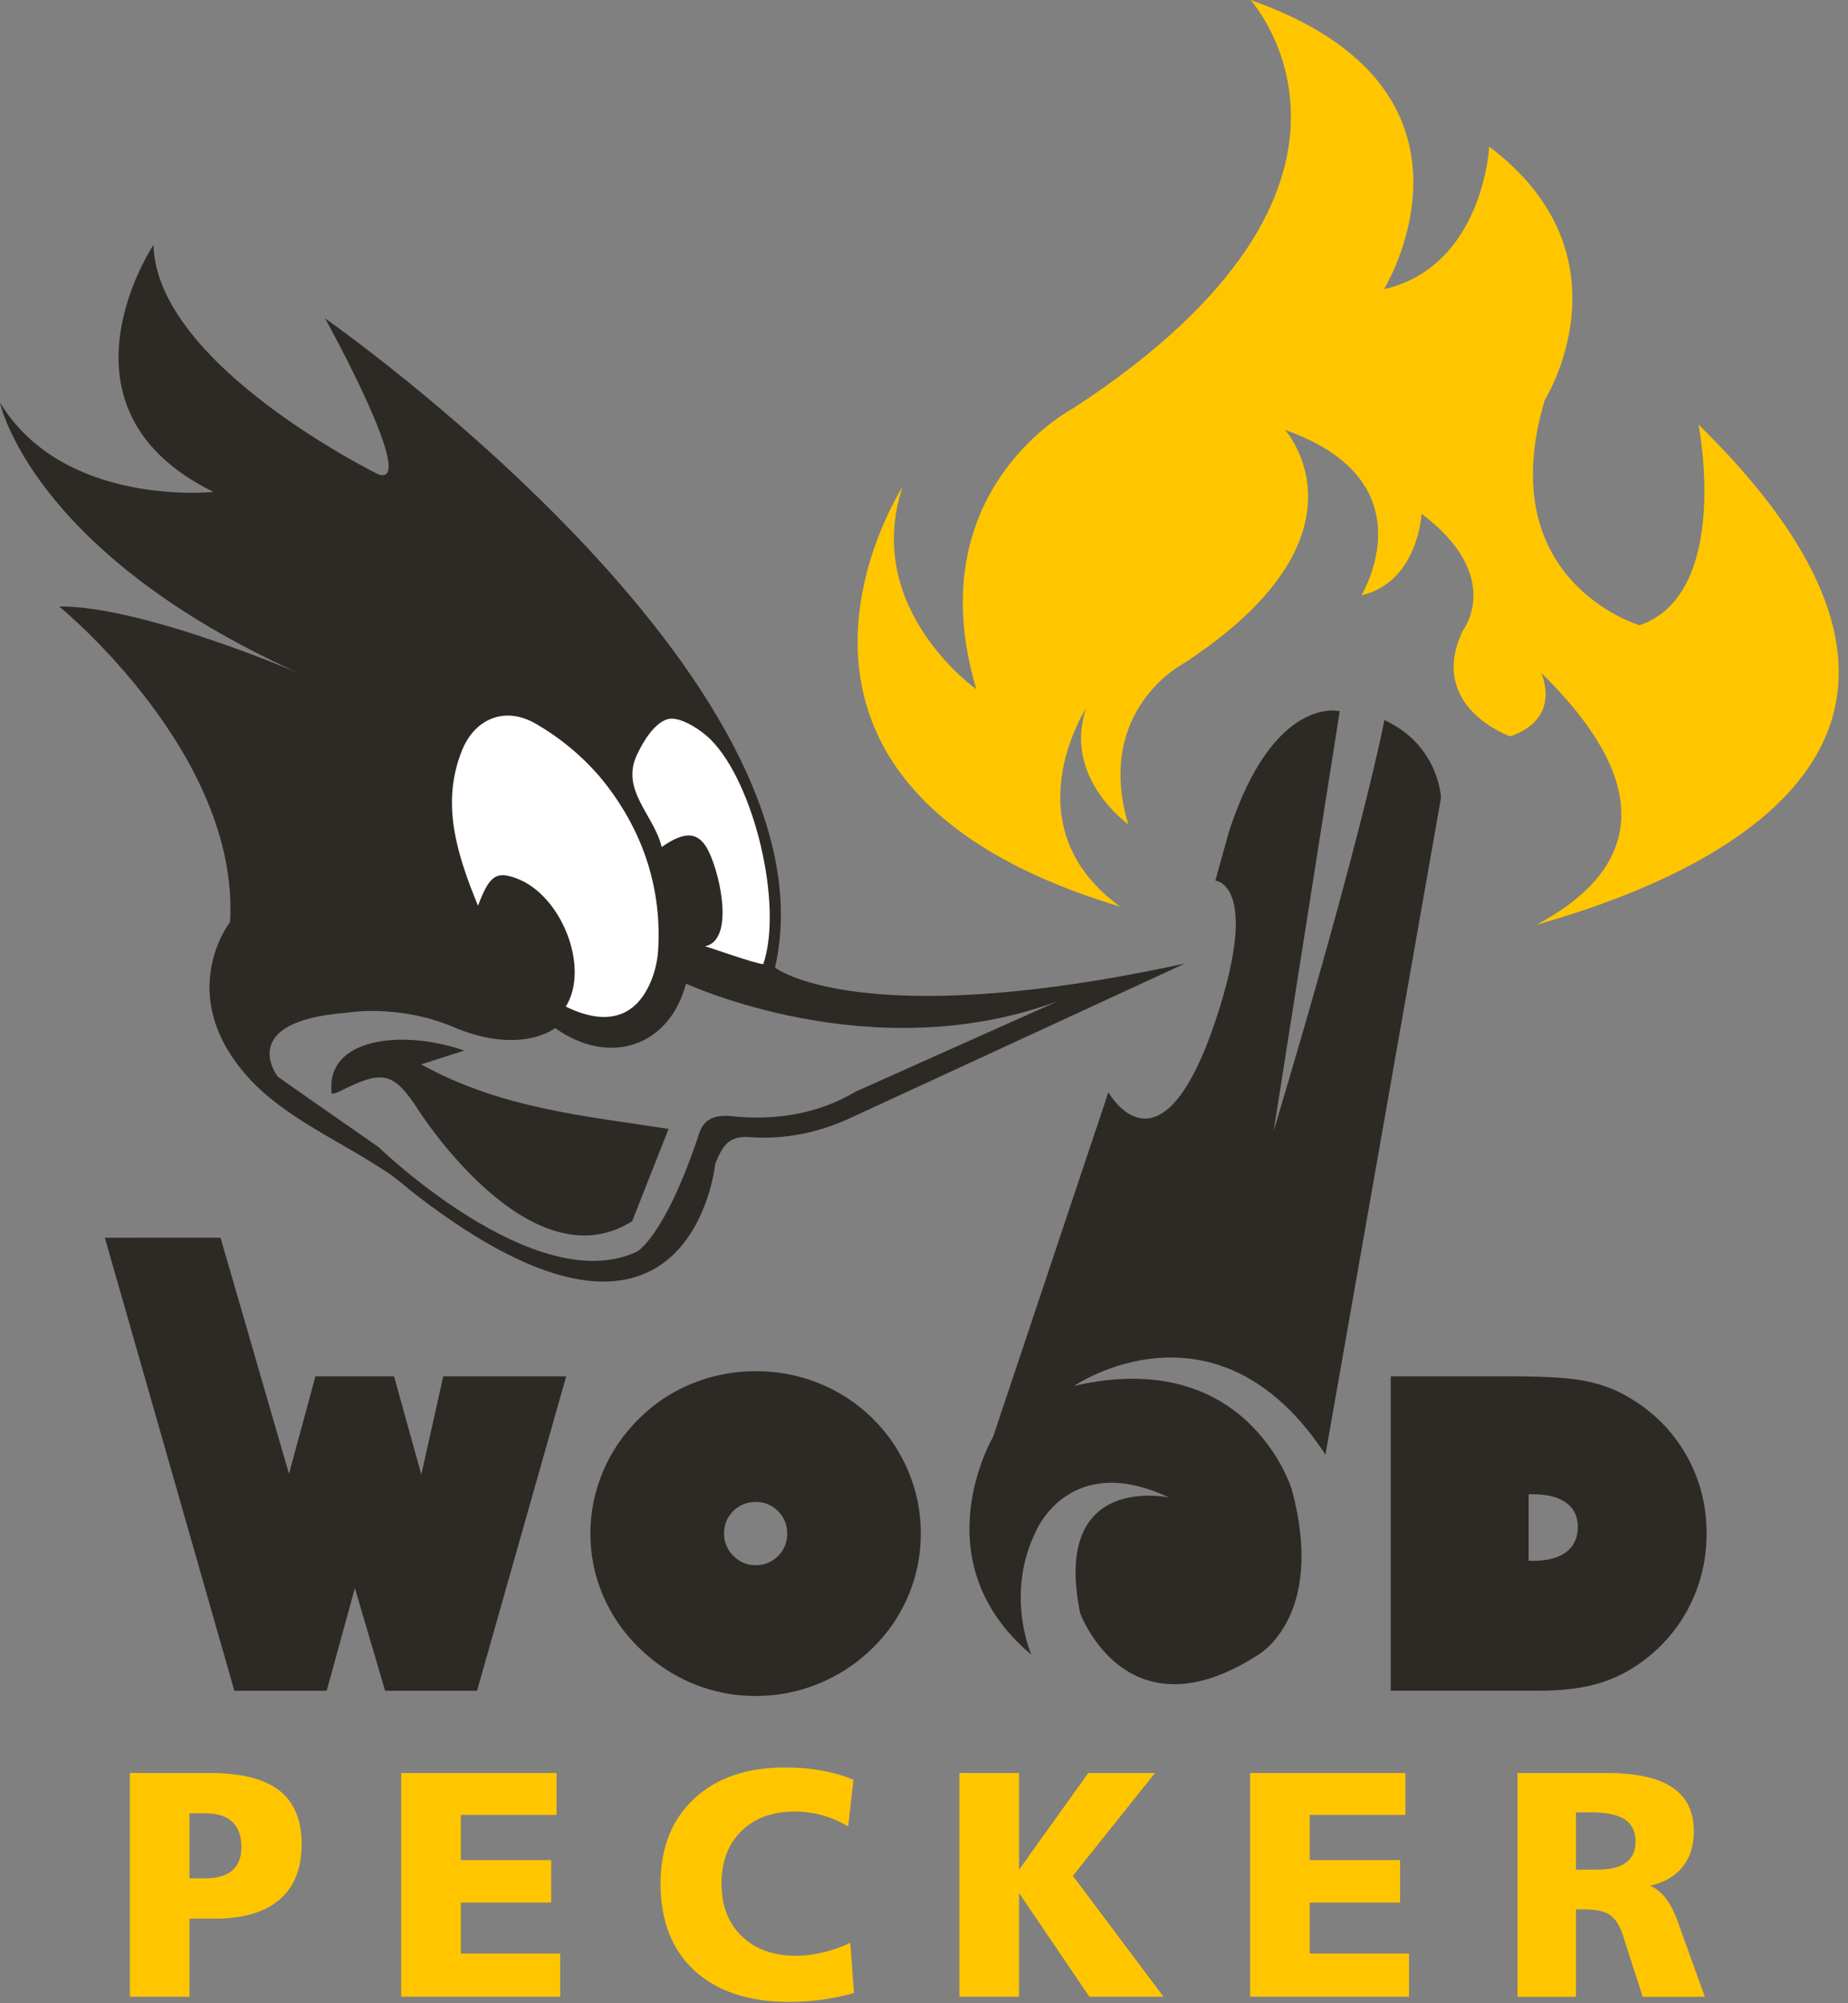 <svg width="180" height="195" viewBox="0 0 180 195" fill="none" xmlns="http://www.w3.org/2000/svg">
<rect x="0" y="0" width="180" height="195" fill="#808080" stroke="none"/>
<path d="M12.645 172.587H20.433C23.477 172.587 25.73 173.152 27.191 174.279C28.651 175.412 29.382 177.156 29.382 179.514C29.382 181.885 28.663 183.682 27.221 184.917C25.78 186.148 23.687 186.763 20.936 186.763H18.454V194.366H12.645V172.587ZM18.454 176.511V182.842H19.985C21.152 182.842 22.032 182.583 22.625 182.076C23.218 181.564 23.514 180.808 23.514 179.804C23.514 178.724 23.221 177.903 22.625 177.344C22.035 176.785 21.165 176.511 20.02 176.511H18.454Z" fill="#FFC600"/>
<path d="M39.08 172.587H54.207V176.665H44.887V181.064H53.685V185.201H44.887V190.168H54.562V194.366H39.08V172.587Z" fill="#FFC600"/>
<path d="M83.126 173.245L82.616 177.795C81.798 177.304 80.959 176.94 80.088 176.702C79.217 176.461 78.328 176.341 77.408 176.341C75.229 176.341 73.5 176.974 72.21 178.239C70.922 179.511 70.277 181.212 70.277 183.345C70.277 185.491 70.932 187.201 72.244 188.47C73.556 189.742 75.306 190.378 77.495 190.378C78.353 190.378 79.23 190.273 80.122 190.066C81.017 189.856 81.919 189.541 82.826 189.121L83.178 194.011C82.138 194.295 81.094 194.511 80.051 194.656C79.007 194.798 77.955 194.869 76.893 194.869C72.938 194.869 69.858 193.854 67.647 191.826C65.44 189.8 64.338 186.97 64.338 183.342C64.338 179.879 65.428 177.131 67.604 175.094C69.78 173.063 72.735 172.047 76.464 172.047C77.711 172.047 78.893 172.146 80.014 172.346C81.141 172.55 82.175 172.846 83.126 173.245Z" fill="#FFC600"/>
<path d="M93.447 172.587H99.257V181.999L106.002 172.587H112.5L104.499 182.595L113.328 194.366H106.107L99.257 184.268V194.366H93.447V172.587Z" fill="#FFC600"/>
<path d="M121.765 172.587H136.891V176.665H127.572V181.064H136.373V185.201H127.572V190.168H137.243V194.366H121.762V172.587H121.765Z" fill="#FFC600"/>
<path d="M147.812 172.587H156.475C159.358 172.587 161.494 173.053 162.89 173.992C164.285 174.921 164.983 176.344 164.983 178.261C164.983 179.669 164.615 180.829 163.877 181.74C163.143 182.648 162.081 183.259 160.689 183.564C161.834 183.984 162.754 185.176 163.448 187.136V187.152L166.057 194.369H160L158.083 188.408C157.777 187.448 157.361 186.784 156.827 186.417C156.296 186.046 155.468 185.864 154.345 185.864H153.502V194.369H147.812V172.587ZM153.502 176.418V181.999H155.539C156.796 181.999 157.737 181.771 158.367 181.314C158.997 180.86 159.309 180.178 159.309 179.27C159.309 178.289 158.96 177.569 158.259 177.106C157.561 176.649 156.453 176.418 154.944 176.418H153.502Z" fill="#FFC600"/>
<path d="M107.96 106.321L96.724 139.883C96.724 139.883 89.592 151.95 100.456 161.072C100.456 161.072 97.832 155.161 100.943 148.98C100.943 148.98 104.216 141.21 113.866 145.773C113.866 145.773 102.388 143.241 105.21 157.025C105.21 157.025 109.671 169.29 122.42 161.165C122.42 161.165 129.215 157.556 125.822 144.986C125.822 144.986 121.602 130.974 104.623 134.906C104.623 134.906 118.475 125.42 129.103 141.596L140.356 77.657C140.356 77.657 140.189 72.567 134.845 70.091C134.845 70.091 132.851 80.778 124.059 110.087L130.493 69.227C130.493 69.227 124.068 67.584 119.713 80.927L118.376 85.718C118.376 85.718 122.531 86.002 118.842 97.958C113.295 115.921 107.96 106.321 107.96 106.321Z" fill="#2D2A26"/>
<path d="M21.479 120.478L28.147 143.461L30.727 133.971H38.38L41.038 143.541L43.174 133.971H55.152L46.465 164.582H37.51L34.565 154.592L31.823 164.582H22.828L10.211 120.484L21.479 120.478Z" fill="#2D2A26"/>
<path d="M57.506 149.271C57.506 147.187 57.916 145.174 58.734 143.239C59.553 141.3 60.726 139.584 62.26 138.08C63.76 136.589 65.492 135.45 67.446 134.66C69.403 133.869 71.459 133.471 73.608 133.471C75.775 133.471 77.834 133.869 79.794 134.66C81.748 135.45 83.483 136.589 85.002 138.08C86.505 139.568 87.663 141.284 88.475 143.22C89.287 145.156 89.691 147.171 89.691 149.271C89.691 151.37 89.29 153.379 88.487 155.3C87.682 157.223 86.521 158.927 85.002 160.418C83.474 161.921 81.73 163.073 79.773 163.875C77.816 164.687 75.763 165.092 73.608 165.092C71.469 165.092 69.437 164.687 67.499 163.891C65.56 163.088 63.813 161.937 62.26 160.418C60.726 158.927 59.556 157.226 58.734 155.315C57.916 153.395 57.506 151.385 57.506 149.271ZM70.524 149.271C70.524 150.123 70.823 150.848 71.428 151.45C72.034 152.058 72.756 152.358 73.608 152.358C74.478 152.358 75.204 152.058 75.793 151.462C76.383 150.864 76.676 150.135 76.676 149.271C76.676 148.416 76.377 147.696 75.784 147.097C75.185 146.502 74.46 146.202 73.608 146.202C72.743 146.202 72.012 146.502 71.413 147.097C70.82 147.699 70.524 148.416 70.524 149.271Z" fill="#2D2A26"/>
<path d="M147.099 133.974C150.198 133.974 152.461 134.098 153.884 134.332C155.308 134.57 156.57 134.959 157.681 135.499C160.361 136.839 162.454 138.728 163.964 141.164C165.47 143.603 166.229 146.307 166.229 149.271C166.229 151.759 165.683 154.089 164.606 156.257C163.519 158.421 161.985 160.242 159.994 161.717C158.641 162.718 157.172 163.443 155.598 163.9C154.02 164.354 152.1 164.579 149.837 164.579H135.461V133.971H147.099V133.974ZM148.893 145.455V151.935H149.319C150.726 151.935 151.804 151.648 152.557 151.08C153.307 150.508 153.684 149.69 153.684 148.619C153.684 147.604 153.301 146.826 152.545 146.279C151.788 145.73 150.711 145.455 149.319 145.455H148.893Z" fill="#2D2A26"/>
<path fill-rule="evenodd" clip-rule="evenodd" d="M65.121 109.892C57.175 108.645 48.831 107.935 41.027 103.61C42.697 103.076 43.848 102.706 45.222 102.261C38.949 100.106 31.586 101.131 32.318 106.487C32.543 106.416 32.781 106.385 32.976 106.29C37.285 104.101 38.316 104.286 40.776 108.089C40.776 108.089 51.606 125.151 61.571 118.879L65.121 109.892Z" fill="#2D2A26"/>
<path fill-rule="evenodd" clip-rule="evenodd" d="M36.831 46.167C36.831 46.167 15.235 35.566 14.95 23.841C14.95 23.841 4.248 39.786 20.797 47.883C20.797 47.883 6.227 49.439 0 39.187C0 39.187 2.96 53.702 29.043 65.504C29.043 65.504 13.818 58.95 5.767 59.037C5.767 59.037 23.36 73.354 22.409 89.743C22.409 89.743 16.883 96.803 24.187 104.888C27.774 108.858 33.284 111.121 37.862 114.217C38.764 114.822 39.591 115.585 40.397 116.212C67.297 137.015 69.671 113.273 69.671 113.273C70.354 111.612 70.931 110.535 72.984 110.689C76.593 110.961 80.001 110.198 83.251 108.633L115.406 93.794C83.788 100.647 75.487 94.192 75.487 94.192C81.945 66.053 31.667 30.997 31.667 30.997C31.667 30.997 40.863 47.59 36.831 46.167ZM103.092 97.433L83.341 106.262C79.658 108.451 75.54 109.09 71.261 108.655C69.505 108.476 68.541 109.006 68.112 110.303C64.754 120.444 62.031 121.839 62.031 121.839C52.156 126.482 36.847 111.64 36.847 111.64C33.624 109.395 30.324 107.114 27.055 104.805C27.055 104.805 22.853 99.418 33.778 98.582C33.778 98.582 38.755 97.689 44.172 99.977C50.754 102.761 54.072 100.073 54.072 100.073C59.456 103.901 65.248 101.774 66.819 95.745C66.813 95.738 84.949 104.212 103.092 97.433Z" fill="#2D2A26"/>
<path fill-rule="evenodd" clip-rule="evenodd" d="M55.109 97.983C57.468 94.213 54.733 87.203 50.38 85.53C48.364 84.758 47.676 85.181 46.558 88.169C44.459 83.029 42.937 78.17 45.002 73.043C46.225 70.002 49.13 68.702 52.146 70.428C54.751 71.919 57.19 74.003 58.977 76.296C62.71 81.094 64.463 86.582 64.105 92.491C64.04 93.51 63.803 94.559 63.407 95.51C61.938 99.054 59.064 99.924 55.109 97.983Z" fill="white"/>
<path fill-rule="evenodd" clip-rule="evenodd" d="M74.347 93.849C73.486 93.8 68.871 92.127 68.664 92.114C71.461 91.556 70.263 85.53 69.09 83.004C68.106 80.887 66.719 80.856 64.447 82.455C63.731 79.359 60.425 76.935 62.03 73.496C62.672 72.12 63.765 70.345 65.068 69.996C66.161 69.706 68.186 70.956 69.226 71.996C73.462 76.231 76.299 88.086 74.347 93.849Z" fill="white"/>
<path d="M165.443 41.335C165.443 41.335 168.679 57.758 159.701 60.864C159.701 60.864 145.189 56.604 150.465 38.934C150.465 38.934 159.251 24.974 145.053 14.268C145.053 14.268 144.485 25.916 134.805 28.154C134.805 28.154 146.742 8.742 121.805 0C121.805 0 138.04 17.896 104.545 39.736C104.545 39.736 89.299 47.611 95.096 67.091C95.096 67.091 83.967 59.265 87.915 47.389C87.915 47.389 69.199 76.265 109.127 88.261C98.322 80.464 105.783 68.955 105.783 68.955C103.52 75.75 109.892 80.229 109.892 80.229C106.57 69.082 115.288 64.581 115.288 64.581C134.446 52.091 125.164 41.854 125.164 41.854C139.429 46.852 132.597 57.953 132.597 57.953C138.135 56.675 138.466 50.01 138.466 50.01C146.575 56.132 142.485 61.377 142.485 61.377C138.935 68.838 147.103 71.678 147.103 71.678C152.24 69.903 150.11 65.492 150.11 65.492C163.15 78.25 157.649 85.773 149.659 90.018C148.755 90.271 147.875 90.506 147.026 90.725C165.101 86.113 197.666 72.891 165.443 41.335Z" fill="#FFC600"/>
</svg>

